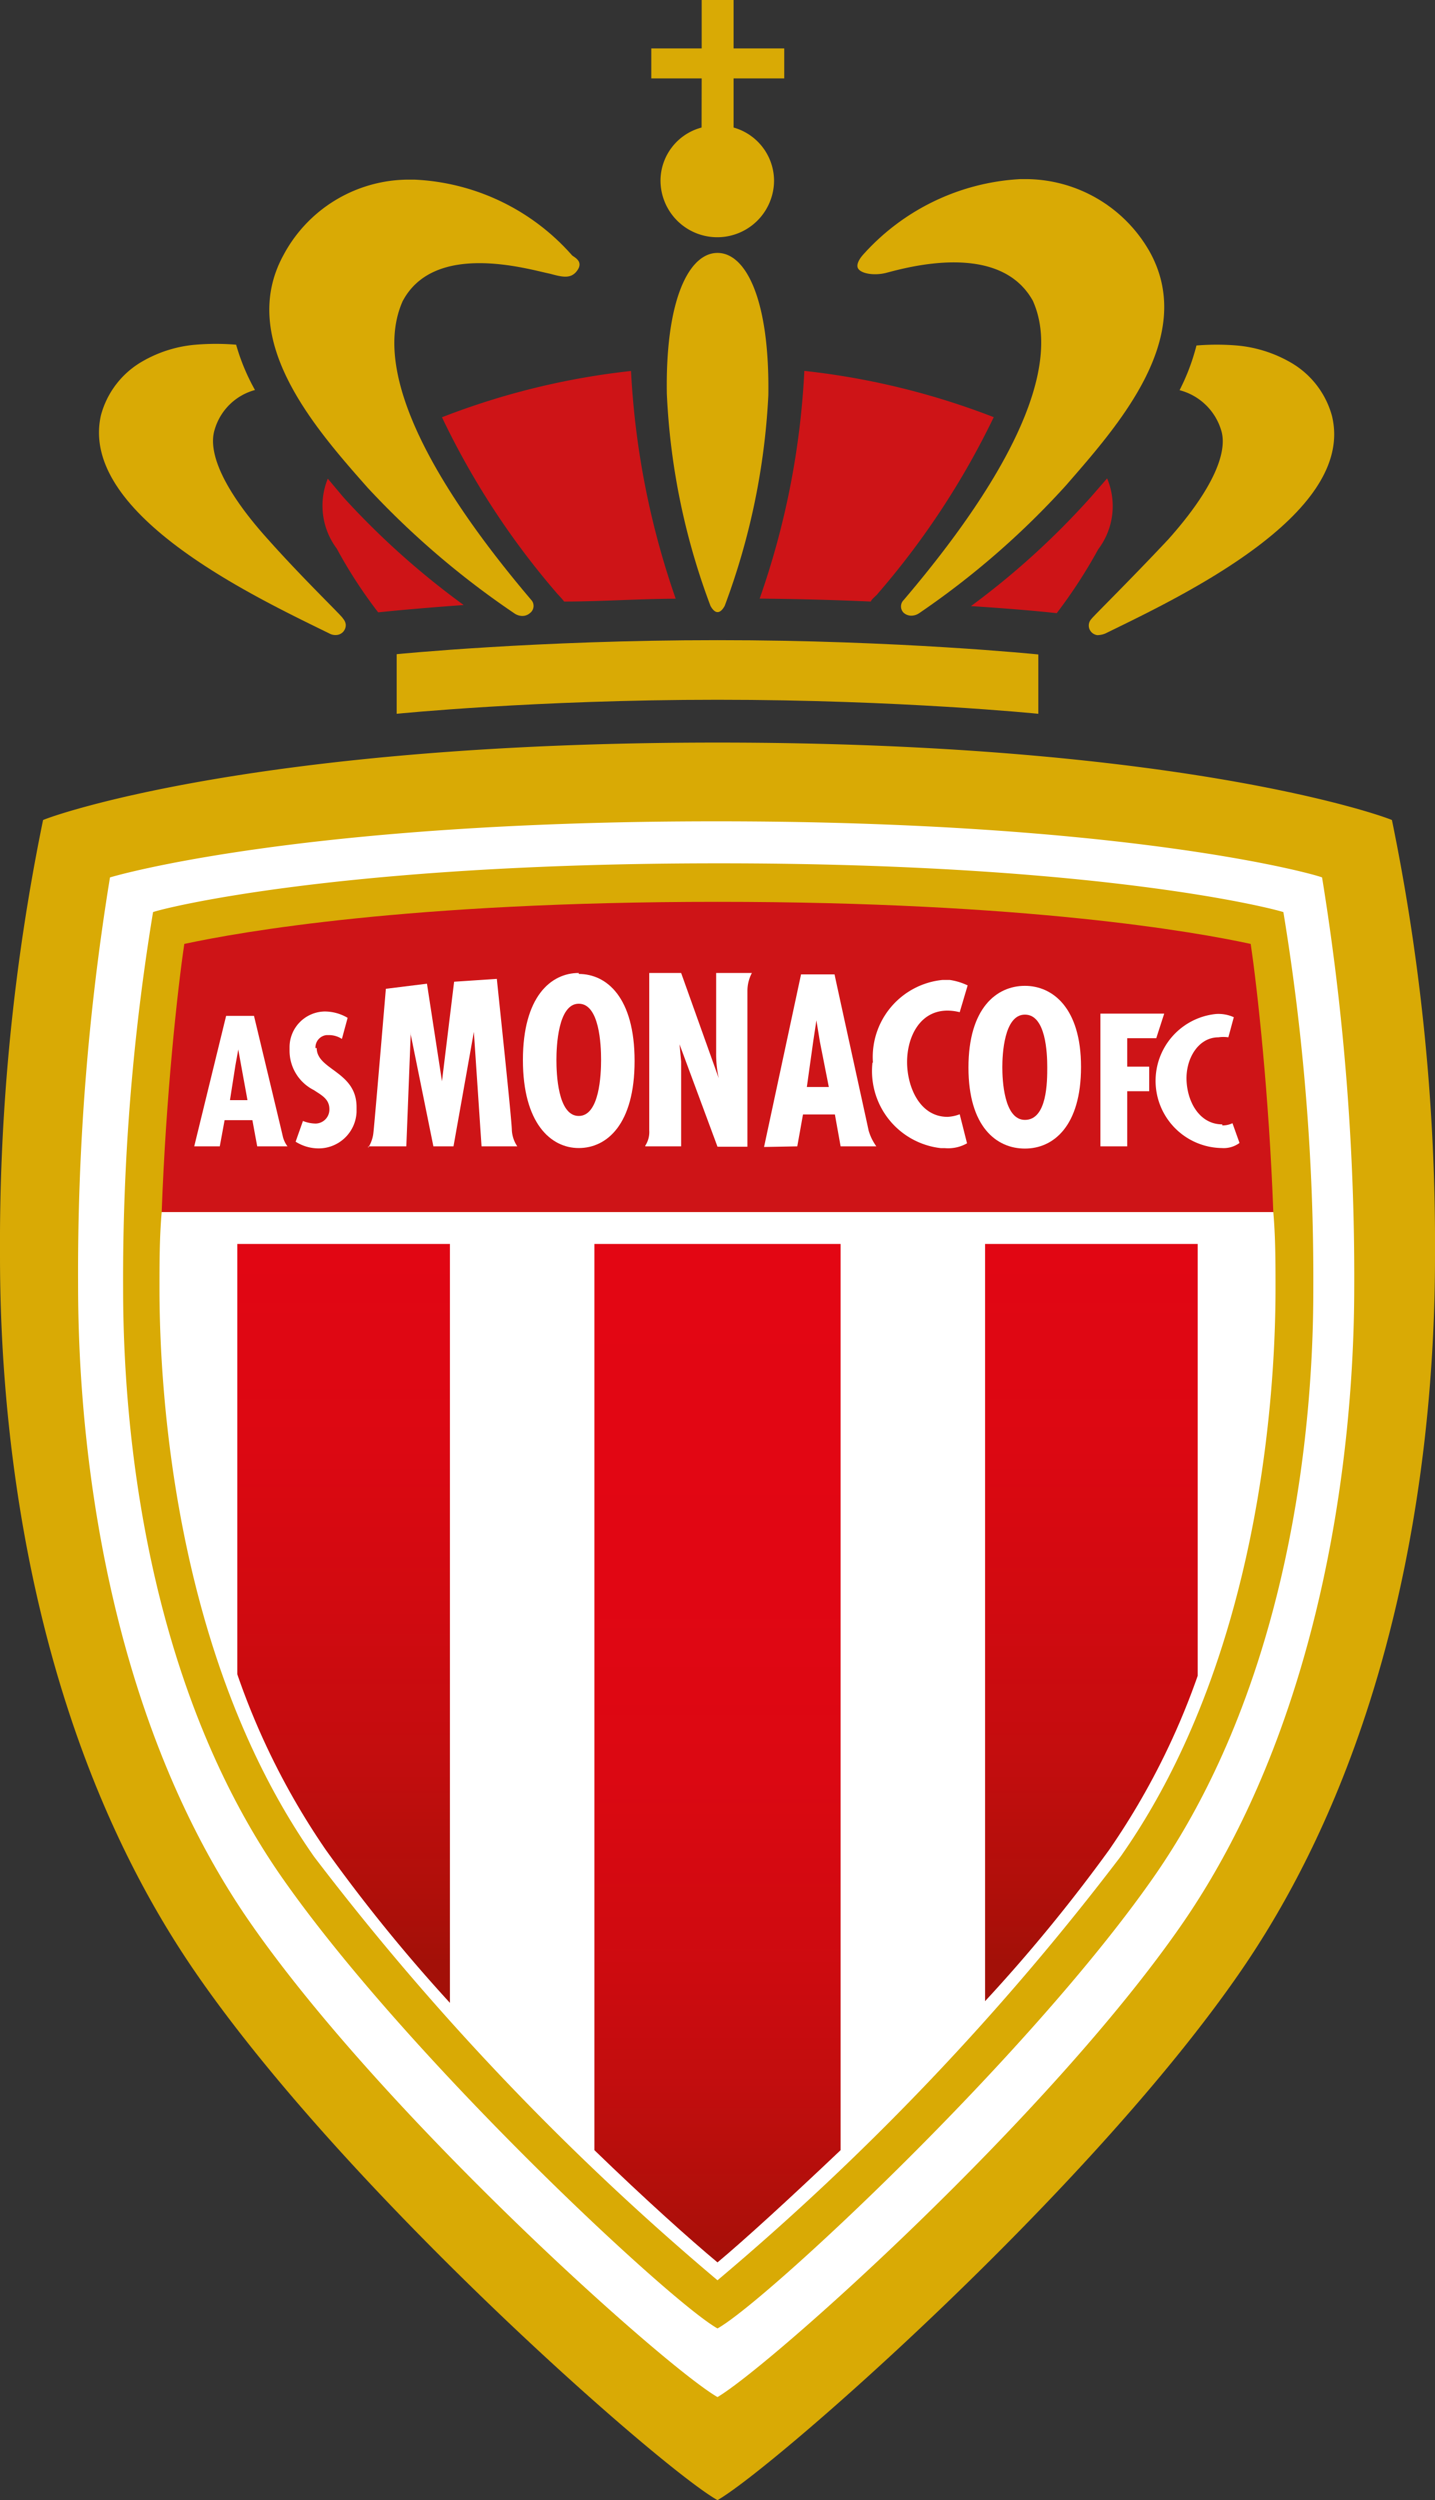 <svg id="Layer_1" data-name="Layer 1" xmlns="http://www.w3.org/2000/svg" xmlns:xlink="http://www.w3.org/1999/xlink" viewBox="0 0 160.62 279.75"><rect x="0" y="0" width="160.62" height="279.75" fill="#333333" stroke="none"/><defs><style>.cls-1{fill:#d9aa05;}.cls-2{fill:#ce1417;}.cls-3{fill:#fff;}.cls-4{fill:url(#linear-gradient);}.cls-5{fill:url(#linear-gradient-2);}.cls-6{fill:url(#linear-gradient-3);}.cls-7{fill:none;}</style><linearGradient id="linear-gradient" x1="-161.02" y1="239.58" x2="-161.02" y2="244.36" gradientTransform="translate(1288.18 -5460.4) scale(6.67 23.72)" gradientUnits="userSpaceOnUse"><stop offset="0" stop-color="#e30613"/><stop offset="0.3" stop-color="#e10613"/><stop offset="0.49" stop-color="#dc0812"/><stop offset="0.65" stop-color="#d10a10"/><stop offset="0.8" stop-color="#c30d0e"/><stop offset="0.93" stop-color="#b00f0a"/><stop offset="1" stop-color="#a31008"/></linearGradient><linearGradient id="linear-gradient-2" x1="-166.02" y1="236.39" x2="-166.02" y2="239.93" gradientTransform="translate(1536.01 -7282.81) scale(7.71 31.9)" xlink:href="#linear-gradient"/><linearGradient id="linear-gradient-3" x1="-152.02" y1="239.58" x2="-152.02" y2="244.36" gradientTransform="translate(1311.85 -5460.4) scale(6.67 23.72)" xlink:href="#linear-gradient"/></defs><title>monaco-fc-logo</title><path class="cls-1" d="M212.53,187a1.43,1.43,0,0,0,.86.18,1.11,1.11,0,0,0,1-1.17h0a1.21,1.21,0,0,0-.32-.68c0-.18-4.35-4.32-8.42-8.89-4.6-5.1-6.82-9.53-5.92-12.28a6.46,6.46,0,0,1,4.5-4.39,23.38,23.38,0,0,1-2.11-5.07,27.38,27.38,0,0,0-4.53,0,14.28,14.28,0,0,0-6,1.89,9.89,9.89,0,0,0-4.6,6C184.47,173.66,204.25,182.94,212.53,187Z" transform="translate(-175.69 -116.13)"/><path class="cls-1" d="M233.26,184.76a1.57,1.57,0,0,0,.89.29,1.28,1.28,0,0,0,.86-.32,1,1,0,0,0,.21-1.39c-6.67-7.85-18.85-23.66-14.46-33.51,3.57-6.75,14.06-3.57,16.49-3.07,1.36.36,2.36.64,3.07-.39s-.39-1.46-.61-1.68a25,25,0,0,0-17.63-8.46h-.82a15.92,15.92,0,0,0-13.85,8.46c-5.18,9.49,3.57,19.38,9.42,26A94.87,94.87,0,0,0,233.26,184.76Z" transform="translate(-175.69 -116.13)"/><path class="cls-2" d="M214.38,172.05l-.32-.36-1.68-2a8,8,0,0,0,1,7.82,53.11,53.11,0,0,0,4.64,7.14s3.57-.39,9.57-.82A89.23,89.23,0,0,1,214.38,172.05Z" transform="translate(-175.69 -116.13)"/><path class="cls-2" d="M238.08,182.58s.61.64.75.86c4,0,8.1-.29,12.49-.32a91.44,91.44,0,0,1-5-25.48,83.09,83.09,0,0,0-21.16,5.18A88.16,88.16,0,0,0,238.08,182.58Z" transform="translate(-175.69 -116.13)"/><path class="cls-1" d="M254.22,130.4a6.17,6.17,0,0,0-4.6,5.92,6.35,6.35,0,0,0,12.71,0,6.21,6.21,0,0,0-4.53-5.92v-5.5h5.67v-3.35h-5.67v-5.43h-3.57v5.43h-5.64v3.35h5.64Z" transform="translate(-175.69 -116.13)"/><path class="cls-1" d="M331.49,207.89c-.89-.43-23.77-8.67-75.49-8.67s-74.6,8.24-75.49,8.67a235.88,235.88,0,0,0-4.82,48.79c0,24.06,4.82,55.25,21.74,79.95s52.32,55.75,58.57,59.25c6.25-3.57,41.69-34.62,58.61-59.25s21.7-55.89,21.7-79.95A235.89,235.89,0,0,0,331.49,207.89Z" transform="translate(-175.69 -116.13)"/><path class="cls-1" d="M297.87,185.37a1.07,1.07,0,0,0,0,1.51l0,0a1.11,1.11,0,0,0,.64.32,2.5,2.5,0,0,0,.89-.18c8.39-4.1,28.05-13.35,25.38-24.34a9.89,9.89,0,0,0-4.64-6,14.6,14.6,0,0,0-6-1.89,27.48,27.48,0,0,0-4.53,0,23.84,23.84,0,0,1-1.89,5,6.6,6.6,0,0,1,4.64,4.43c.89,2.71-1.32,7.14-5.92,12.28C302.22,181,298,185.15,297.87,185.37Z" transform="translate(-175.69 -116.13)"/><path class="cls-1" d="M274.81,146.68c2.43-.64,12.78-3.57,16.49,3.11,4.39,9.82-7.78,25.63-14.46,33.48a1,1,0,0,0,0,1.43,1.28,1.28,0,0,0,.86.32,1.57,1.57,0,0,0,.89-.29A92.12,92.12,0,0,0,295,170.45c5.71-6.57,14.6-16.45,9.46-26a16,16,0,0,0-13.88-8.28h-.68a25.45,25.45,0,0,0-17.63,8.49s-.86.93-.54,1.5S273.45,147,274.81,146.68Z" transform="translate(-175.69 -116.13)"/><path class="cls-2" d="M299.61,169.66l-1.68,1.93-.32.36a88,88,0,0,1-13.24,12c6.14.39,9.6.79,9.6.79a56.75,56.75,0,0,0,4.64-7.14A8,8,0,0,0,299.61,169.66Z" transform="translate(-175.69 -116.13)"/><path class="cls-2" d="M273.17,183.44c0-.21.71-.75.75-.86a89.59,89.59,0,0,0,13-19.77,83.7,83.7,0,0,0-21.2-5.18,90.16,90.16,0,0,1-5,25.48C264.92,183.15,269.13,183.26,273.17,183.44Z" transform="translate(-175.69 -116.13)"/><path class="cls-1" d="M256,144.43c-3.18,0-5.85,5.21-5.67,15.78a77,77,0,0,0,4.89,23.73c.29.5.54.68.79.68s.5-.18.79-.68a78.09,78.09,0,0,0,4.89-23.56C261.85,149.64,259.18,144.43,256,144.43Z" transform="translate(-175.69 -116.13)"/><path class="cls-1" d="M256,187.76c-20.27,0-35.91,1.57-35.91,1.57V196s15.49-1.57,35.91-1.57S291.91,196,291.91,196v-6.64S276.24,187.76,256,187.76Z" transform="translate(-175.69 -116.13)"/><path class="cls-3" d="M323.67,214.31c-.79-.36-21.84-6.28-67.81-6.28S189,214,188,214.31a274.54,274.54,0,0,0-3.57,45.58c0,21.16,4.28,49.79,19.27,71.38S250,380.88,256,384.35c6-3.57,37.15-31.44,52-52.93s19.27-50.36,19.27-71.38A278.39,278.39,0,0,0,323.67,214.31Z" transform="translate(-175.69 -116.13)"/><path class="cls-1" d="M304.72,326.31c-14,20-43.37,47.4-48.72,50.36-5.35-3-34.69-30.37-48.68-50.36s-17.85-46.4-17.85-66a252.3,252.3,0,0,1,3.35-42.12c.75-.32,20.45-5.46,63.35-5.46s62.28,5.14,63.17,5.46a252.3,252.3,0,0,1,3.35,42.12C322.71,279.84,318.75,306.29,304.72,326.31Z" transform="translate(-175.69 -116.13)"/><path class="cls-3" d="M318.21,251.75H193.79c-.25,2.82-.25,5.71-.25,8.57,0,11.71,1.75,41.4,17.31,63.57A298.7,298.7,0,0,0,256,371.28a296.88,296.88,0,0,0,45.11-47.4c15.6-22.16,17.35-51.86,17.35-63.57C318.46,257.46,318.46,254.57,318.21,251.75Z" transform="translate(-175.69 -116.13)"/><path class="cls-4" d="M202.25,303.47a81.55,81.55,0,0,0,9.92,19.67,182.56,182.56,0,0,0,13.88,17.1V255.32H202.25Z" transform="translate(-175.69 -116.13)"/><path class="cls-5" d="M242.22,255.32v101.4c5.71,5.53,10.71,10,13.78,12.56,3-2.5,8.07-7.14,13.78-12.56V255.32Z" transform="translate(-175.69 -116.13)"/><path class="cls-2" d="M318.21,251.75c-.46-12.85-1.78-25-2.53-30-6.07-1.32-25-4.71-59.68-4.71s-53.54,3.39-59.68,4.71c-.75,5-2.07,17.13-2.53,30Z" transform="translate(-175.69 -116.13)"/><path class="cls-6" d="M285.95,340.05a182.56,182.56,0,0,0,13.88-16.92,81.55,81.55,0,0,0,9.92-19.49V255.32H285.95Z" transform="translate(-175.69 -116.13)"/><path class="cls-7" d="M197.43,224.91H314.82v20.17H197.43Z" transform="translate(-175.69 -116.13)"/><path class="cls-3" d="M211,233.41a1.39,1.39,0,0,1,1.25-1.46h.25a2.68,2.68,0,0,1,1.46.43l.64-2.36a5.07,5.07,0,0,0-2.57-.71,4,4,0,0,0-3.93,4h0v.36a4.93,4.93,0,0,0,2.71,4.43c.86.57,1.75,1,1.75,2.14a1.57,1.57,0,0,1-1.53,1.61h0a3.93,3.93,0,0,1-1.43-.29l-.82,2.32a4.85,4.85,0,0,0,2.5.75,4.25,4.25,0,0,0,4.32-4.07V240c0-4-4.46-4.14-4.46-6.6" transform="translate(-175.69 -116.13)"/><path class="cls-3" d="M216.92,244.4h4.25l.5-12.81v.32l2.53,12.49h2.25l2.28-12.81.86,12.81h4a3.57,3.57,0,0,1-.61-1.82c0-1.07-1.5-15.13-1.68-16.92l-4.78.32-1.36,11.14-1.68-10.92-4.6.57c-.21,2.5-1.28,15.17-1.39,16.06a3.82,3.82,0,0,1-.61,1.75" transform="translate(-175.69 -116.13)"/><path class="cls-3" d="M247.93,244.4h4v-9.49l-.18-1.93L256,244.44h3.35V227a4.25,4.25,0,0,1,.5-2h-4v8.92a12.71,12.71,0,0,0,.29,2.86L251.93,225h-3.57v17.6a2.82,2.82,0,0,1-.46,1.75" transform="translate(-175.69 -116.13)"/><path class="cls-3" d="M273.35,235A8.67,8.67,0,0,0,281,244.6l.14,0h.29a4.28,4.28,0,0,0,2.5-.54l-.82-3.25a4.39,4.39,0,0,1-1.36.29c-3.14,0-4.53-3.39-4.53-6.14s1.39-5.75,4.53-5.75a5.64,5.64,0,0,1,1.36.18l.89-3a7.14,7.14,0,0,0-2-.61h-.82a8.67,8.67,0,0,0-7.78,9.28" transform="translate(-175.69 -116.13)"/><path class="cls-3" d="M305.11,232.3l.89-2.75h-7.14V244.4h3v-6.17h2.46v-2.75h-2.46V232.3Z" transform="translate(-175.69 -116.13)"/><path class="cls-3" d="M312.5,241.94c-2.5,0-3.89-2.43-4-4.89s1.32-4.85,3.57-4.85a3.85,3.85,0,0,1,1.11,0l.61-2.25a4.18,4.18,0,0,0-2-.36,7.52,7.52,0,0,0,.64,15,3,3,0,0,0,2-.57l-.79-2.21a2.53,2.53,0,0,1-1.14.25" transform="translate(-175.69 -116.13)"/><path class="cls-3" d="M240.47,241c-2.36,0-2.5-4.78-2.5-6.28s.18-6.28,2.5-6.28,2.5,4.6,2.5,6.28-.18,6.28-2.5,6.28m0-16c-3.14,0-6.25,2.68-6.25,9.74s3.11,9.85,6.25,9.85,6.25-2.64,6.25-9.74-3.11-9.74-6.25-9.74" transform="translate(-175.69 -116.13)"/><path class="cls-3" d="M266.71,232.69l.36-2.39.39,2.39,1,5.07H266Zm-1.78,11.71.64-3.57h3.57l.64,3.57h4a5.68,5.68,0,0,1-.86-1.75c-.21-1-3.35-15.28-3.82-17.49h-3.75l-4.14,19.31Z" transform="translate(-175.69 -116.13)"/><path class="cls-3" d="M290.41,241.44c-2.36,0-2.53-4.5-2.53-5.89s.18-5.89,2.53-5.89,2.5,4.32,2.5,5.89,0,5.89-2.5,5.89m0-15c-3.18,0-6.32,2.5-6.32,9.14s3.14,9.07,6.32,9.07,6.28-2.5,6.28-9.14-3.21-9.07-6.28-9.07" transform="translate(-175.69 -116.13)"/><path class="cls-3" d="M201.43,239.23l.61-3.89.32-1.78.32,1.78.71,3.89ZM204,229.8h-3l-3.57,14.6h2.86l.54-2.93h3.11l.54,2.93h3.39a2.93,2.93,0,0,1-.54-1.18c-.18-.79-3.21-13.42-3.21-13.42" transform="translate(-175.69 -116.13)"/></svg>